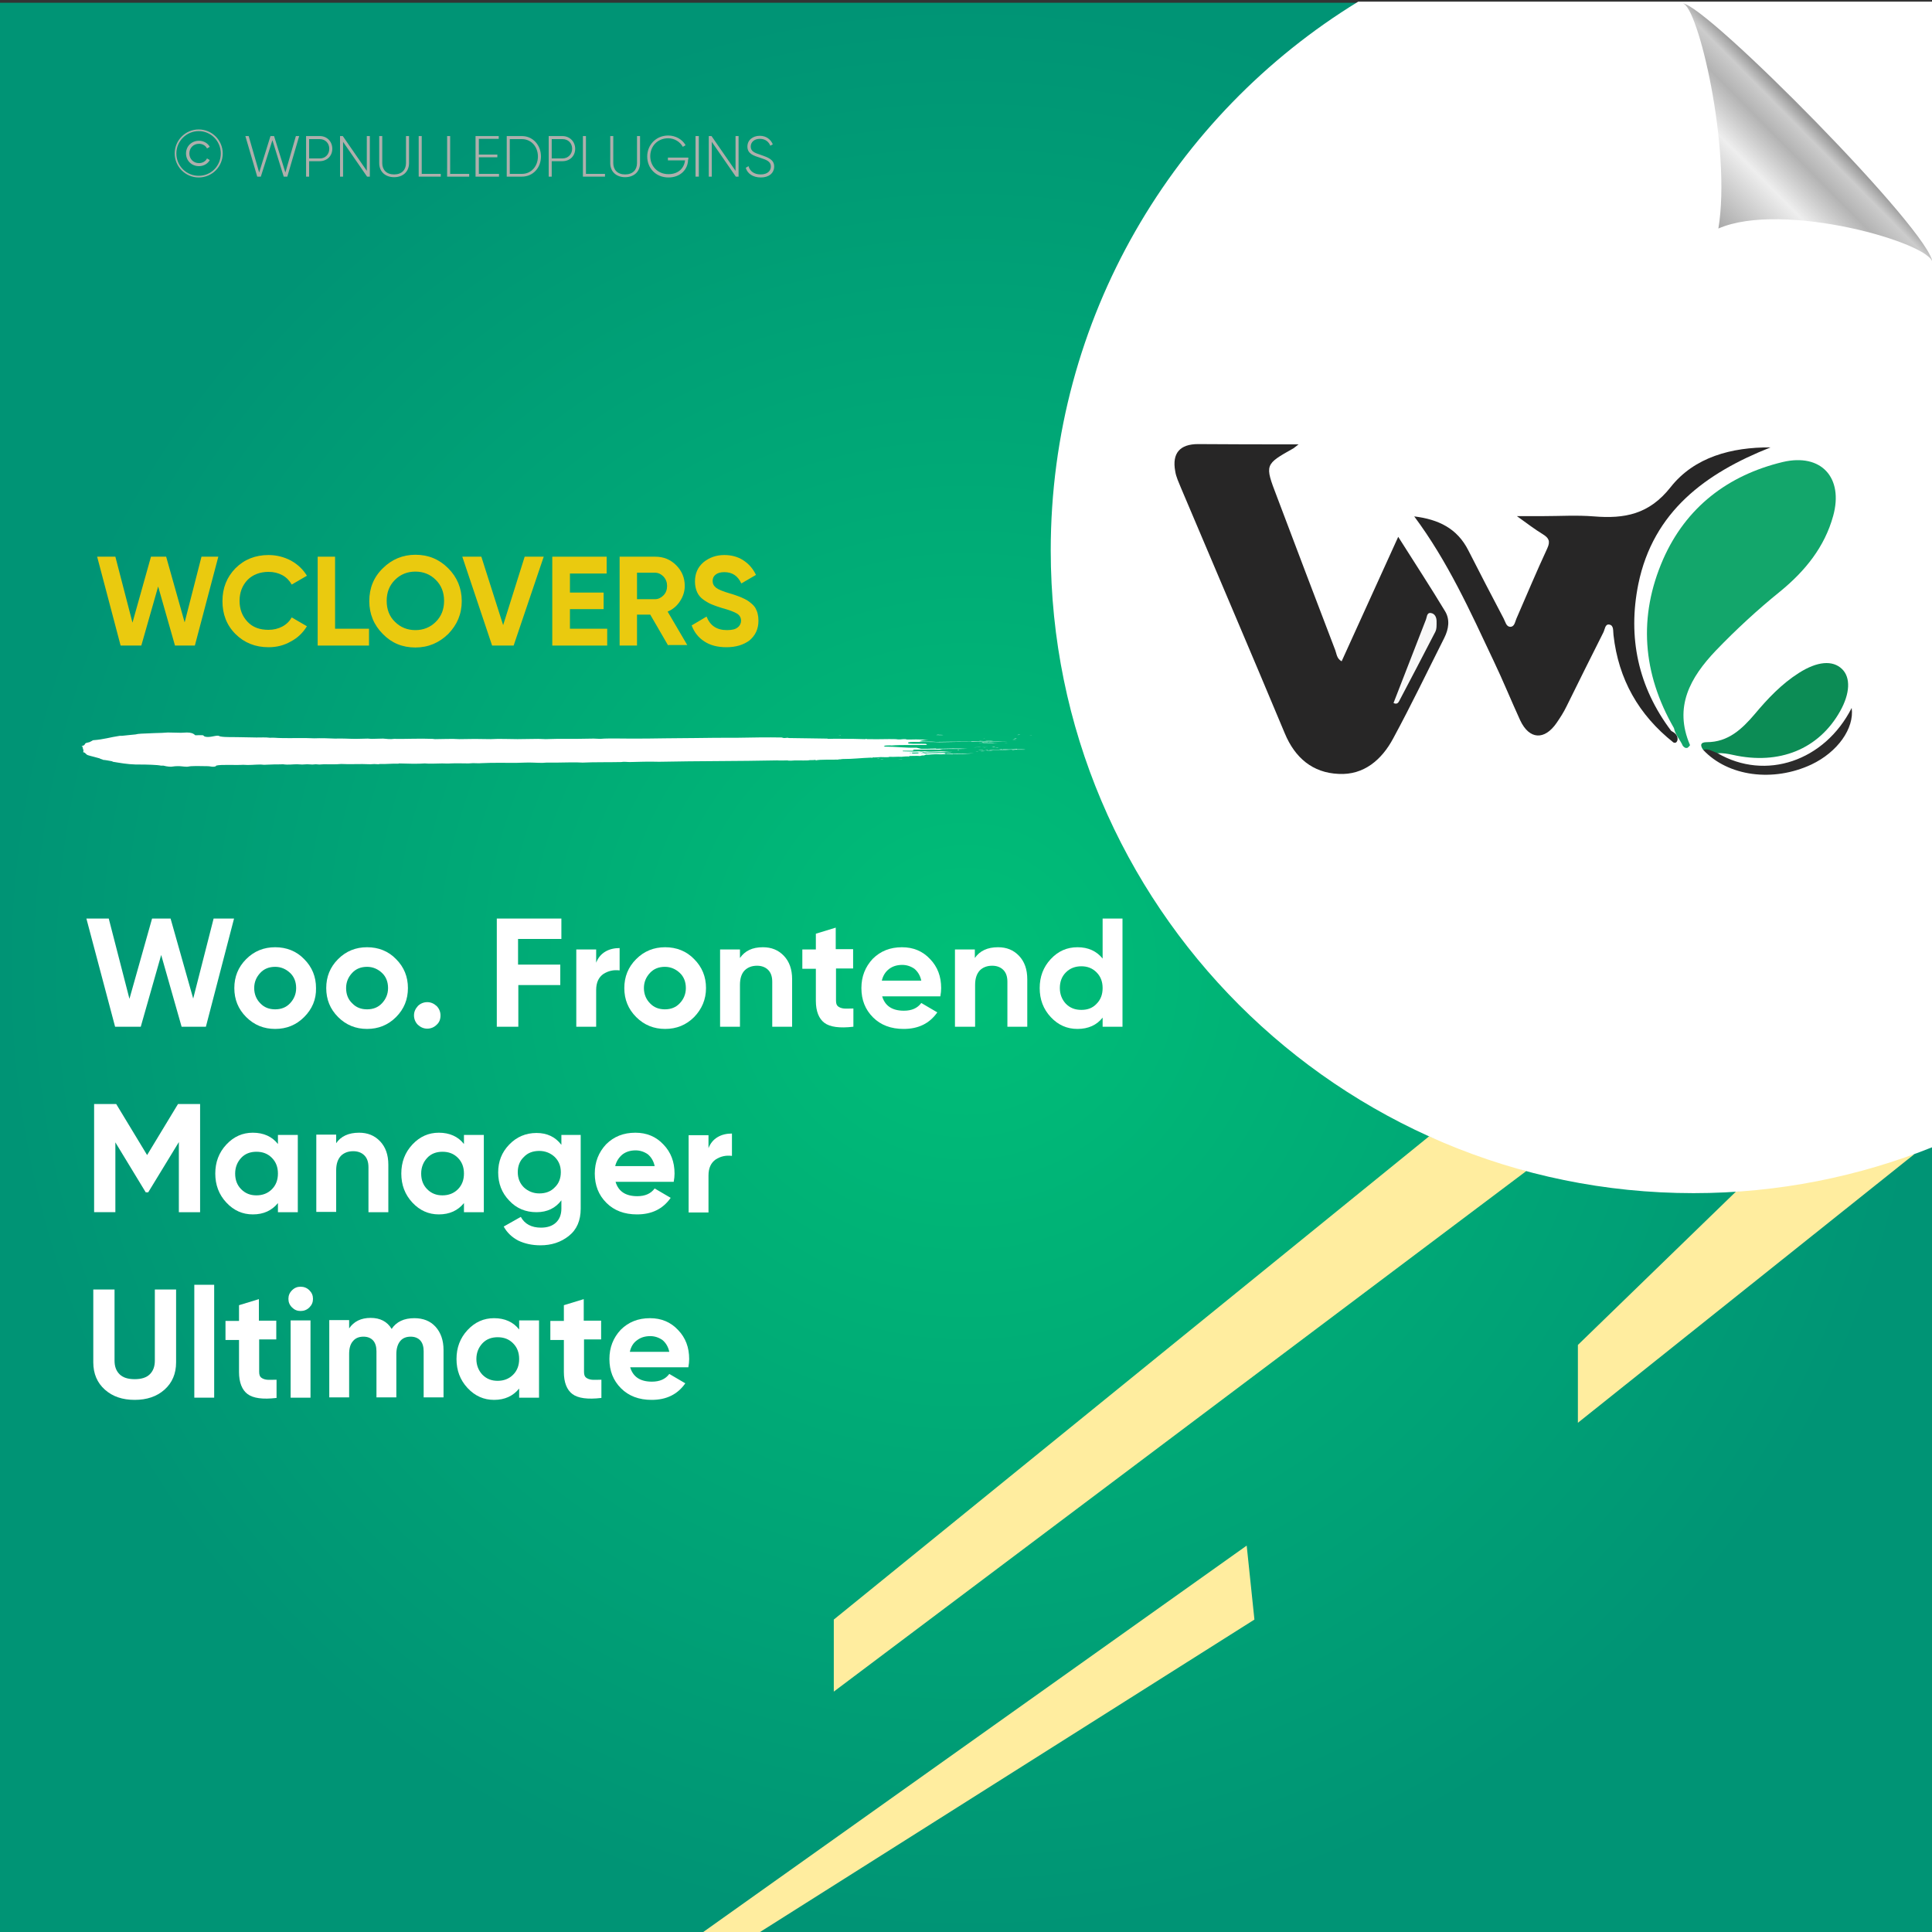 <?xml version="1.0" encoding="UTF-8"?>
<!-- Generator: Adobe Illustrator 26.0.1, SVG Export Plug-In . SVG Version: 6.00 Build 0)  -->
<svg xmlns="http://www.w3.org/2000/svg" xmlns:xlink="http://www.w3.org/1999/xlink" version="1.1" id="Layer_1" x="0px" y="0px" viewBox="0 0 700 700" style="enable-background:new 0 0 700 700;" xml:space="preserve">
<rect x="0" y="0" width="700" height="700" fill="#333333" stroke="none"/>
<style type="text/css">
	.st0{fill:url(#SVGID_1_);}
	.st1{fill:#FFED9F;}
	.st2{fill:#FFFFFF;}
	.st3{fill:none;}
	.st4{fill:#EACA0F;}
	.st5{fill:#AEAFAC;}
	.st6{fill-rule:evenodd;clip-rule:evenodd;fill:#FFFFFF;}
	.st7{fill:url(#path4572_00000076566263095049698410000005642881061700171960_);}
	.st8{fill:#272626;}
	.st9{fill:#13A66B;}
	.st10{fill:#0C8C55;}
	.st11{fill:#2C2B2B;}
	.st12{fill:#F8F8F8;}
</style>
<radialGradient id="SVGID_1_" cx="350" cy="349" r="350" gradientTransform="matrix(1 0 0 -1 0 700)" gradientUnits="userSpaceOnUse">
	<stop offset="0" style="stop-color:#00BF77"></stop>
	<stop offset="1" style="stop-color:#009475"></stop>
</radialGradient>
<rect y="1" class="st0" width="700" height="700"></rect>
<g>
	<polygon class="st1" points="628.9,431.8 571.7,487.3 571.7,515.5 693.7,418.1  "></polygon>
	<polygon class="st1" points="517.8,411.7 302.1,586.8 302.1,612.9 553,424.3  "></polygon>
	<polygon class="st1" points="451.7,560 253.4,701 273.8,701 454.5,586.8  "></polygon>
</g>
<path class="st2" d="M700.5,0.6H492.1c-66.8,40.9-111.4,114.6-111.4,198.8c0,128.6,104.3,232.9,232.9,232.9c30.7,0,60-6,86.9-16.8  V0.6z"></path>
<g>
	<rect x="34.5" y="201.7" class="st3" width="334.6" height="69.9"></rect>
	<path class="st4" d="M43.7,233.9l-8.5-32.2h6.6l6.2,23.9l6.7-23.9h5.5l6.7,23.8l6.1-23.8h6.1l-8.5,32.2h-7.2l-6.1-21.4l-6.1,21.4   H43.7z"></path>
	<path class="st4" d="M97.3,234.5c-4.8,0-8.8-1.6-12-4.8c-3.2-3.2-4.7-7.2-4.7-11.9c0-4.8,1.6-8.7,4.7-11.9c3.2-3.2,7.2-4.8,12-4.8   c2.9,0,5.6,0.7,8.1,2c2.5,1.4,4.4,3.2,5.8,5.5l-5.5,3.2c-0.8-1.4-1.9-2.6-3.4-3.4c-1.5-0.8-3.1-1.2-5-1.2c-3.1,0-5.7,1-7.6,2.9   c-1.9,2-2.9,4.5-2.9,7.6c0,3.1,1,5.6,2.9,7.6c1.9,2,4.4,2.9,7.6,2.9c1.8,0,3.5-0.4,5-1.2c1.5-0.8,2.6-1.9,3.4-3.3l5.5,3.2   c-1.4,2.3-3.3,4.2-5.8,5.5C103,233.8,100.3,234.5,97.3,234.5z"></path>
	<path class="st4" d="M121.4,227.8h12.3v6.1h-18.6v-32.2h6.3V227.8z"></path>
	<path class="st4" d="M162.4,229.7c-3.3,3.2-7.2,4.9-11.9,4.9c-4.7,0-8.6-1.6-11.8-4.9c-3.2-3.2-4.9-7.2-4.9-11.9s1.6-8.7,4.9-11.9   c3.2-3.2,7.2-4.9,11.8-4.9c4.7,0,8.6,1.6,11.9,4.9c3.2,3.2,4.9,7.2,4.9,11.9S165.6,226.4,162.4,229.7z M143.1,225.3   c2,2,4.5,3,7.4,3c2.9,0,5.4-1,7.4-3c2-2,3-4.5,3-7.6c0-3.1-1-5.6-3-7.6c-2-2-4.5-3-7.4-3c-2.9,0-5.4,1-7.4,3c-2,2-3,4.5-3,7.6   C140.1,220.8,141.1,223.4,143.1,225.3z"></path>
	<path class="st4" d="M178.3,233.9l-10.8-32.2h6.9l7.9,24.8l7.8-24.8h6.9l-10.9,32.2H178.3z"></path>
	<path class="st4" d="M206.4,227.8H220v6.1h-19.9v-32.2h19.7v6.1h-13.3v6.9h12.2v6h-12.2V227.8z"></path>
	<path class="st4" d="M242.1,233.9l-6.5-11.2h-4.8v11.2h-6.3v-32.2h12.9c3,0,5.5,1,7.6,3.1c2.1,2.1,3.1,4.6,3.1,7.5   c0,2-0.6,3.8-1.7,5.5c-1.1,1.7-2.6,3-4.5,3.8l7.1,12.1H242.1z M230.8,207.6v9.5h6.5c1.2,0,2.2-0.5,3.1-1.4c0.9-0.9,1.3-2.1,1.3-3.4   c0-1.3-0.4-2.4-1.3-3.4c-0.9-0.9-1.9-1.4-3.1-1.4H230.8z"></path>
	<path class="st4" d="M263.2,234.5c-3.2,0-5.9-0.7-8-2.1c-2.2-1.4-3.7-3.4-4.6-5.8l5.4-3.2c1.3,3.3,3.7,4.9,7.4,4.9   c1.8,0,3.1-0.3,3.9-1c0.8-0.6,1.2-1.5,1.2-2.4c0-1.1-0.5-2-1.5-2.6c-1-0.6-2.8-1.3-5.4-2c-1.4-0.4-2.7-0.9-3.7-1.3   c-1-0.4-2-1-3-1.7c-1-0.7-1.8-1.6-2.3-2.7c-0.5-1.1-0.8-2.4-0.8-3.9c0-2.9,1-5.2,3.1-7c2.1-1.7,4.6-2.6,7.5-2.6   c2.6,0,4.9,0.6,6.9,1.9c2,1.3,3.5,3,4.6,5.3l-5.3,3.1c-1.3-2.8-3.3-4.1-6.2-4.1c-1.3,0-2.4,0.3-3.1,0.9c-0.8,0.6-1.1,1.4-1.1,2.3   c0,1,0.4,1.8,1.3,2.5c0.8,0.6,2.5,1.3,4.9,2c1,0.3,1.7,0.5,2.2,0.7c0.5,0.2,1.2,0.4,2.1,0.8c0.9,0.4,1.5,0.7,2,1   c0.5,0.3,1,0.7,1.6,1.2c0.6,0.5,1.1,1.1,1.4,1.6c0.3,0.6,0.6,1.2,0.8,2c0.2,0.8,0.3,1.6,0.3,2.6c0,3-1.1,5.3-3.2,7.1   C269.5,233.6,266.7,234.5,263.2,234.5z"></path>
</g>
<g>
	<rect x="30.5" y="332.8" class="st3" width="409.8" height="273.7"></rect>
	<path class="st2" d="M41.7,372l-10.4-39.2h8.1l7.5,29.1l8.2-29.1h6.7l8.2,29l7.4-29h7.4L74.6,372h-8.8l-7.4-26L51,372H41.7z"></path>
	<path class="st2" d="M110.2,368.5c-2.9,2.9-6.4,4.3-10.5,4.3s-7.6-1.4-10.5-4.3c-2.9-2.9-4.3-6.4-4.3-10.5c0-4.1,1.4-7.6,4.3-10.5   s6.4-4.3,10.5-4.3s7.7,1.4,10.5,4.3c2.9,2.9,4.3,6.4,4.3,10.5C114.6,362.1,113.1,365.6,110.2,368.5z M94.3,363.5   c1.4,1.5,3.2,2.2,5.4,2.2c2.2,0,4-0.7,5.4-2.2s2.2-3.3,2.2-5.5s-0.7-4.1-2.2-5.5s-3.3-2.2-5.4-2.2c-2.2,0-4,0.7-5.4,2.2   c-1.4,1.5-2.2,3.3-2.2,5.5S92.9,362.1,94.3,363.5z"></path>
	<path class="st2" d="M143.5,368.5c-2.9,2.9-6.4,4.3-10.5,4.3s-7.6-1.4-10.5-4.3c-2.9-2.9-4.3-6.4-4.3-10.5c0-4.1,1.4-7.6,4.3-10.5   s6.4-4.3,10.5-4.3s7.7,1.4,10.5,4.3c2.9,2.9,4.3,6.4,4.3,10.5C147.8,362.1,146.4,365.6,143.5,368.5z M127.6,363.5   c1.4,1.5,3.2,2.2,5.4,2.2c2.2,0,4-0.7,5.4-2.2s2.2-3.3,2.2-5.5s-0.7-4.1-2.2-5.5s-3.3-2.2-5.4-2.2c-2.2,0-4,0.7-5.4,2.2   c-1.4,1.5-2.2,3.3-2.2,5.5S126.1,362.1,127.6,363.5z"></path>
	<path class="st2" d="M158.2,371.3c-0.9,0.9-2.1,1.4-3.4,1.4c-1.3,0-2.4-0.5-3.4-1.4c-0.9-0.9-1.4-2.1-1.4-3.4   c0-1.3,0.5-2.4,1.4-3.4c0.9-0.9,2.1-1.4,3.4-1.4c1.3,0,2.4,0.5,3.4,1.4c0.9,0.9,1.4,2.1,1.4,3.4   C159.6,369.3,159.2,370.4,158.2,371.3z"></path>
	<path class="st2" d="M203.4,340.2h-15.7v9.3H203v7.4h-15.2V372H180v-39.2h23.4V340.2z"></path>
	<path class="st2" d="M216,348.8c0.7-1.8,1.8-3.1,3.3-4c1.5-0.9,3.3-1.3,5.2-1.3v8.1c-2.2-0.3-4.2,0.2-5.9,1.3   c-1.7,1.2-2.6,3.1-2.6,5.8V372h-7.2v-28h7.2V348.8z"></path>
	<path class="st2" d="M251.5,368.5c-2.9,2.9-6.4,4.3-10.5,4.3s-7.6-1.4-10.5-4.3c-2.9-2.9-4.3-6.4-4.3-10.5c0-4.1,1.4-7.6,4.3-10.5   s6.4-4.3,10.5-4.3s7.7,1.4,10.5,4.3c2.9,2.9,4.3,6.4,4.3,10.5C255.8,362.1,254.3,365.6,251.5,368.5z M235.5,363.5   c1.4,1.5,3.2,2.2,5.4,2.2c2.2,0,4-0.7,5.4-2.2s2.2-3.3,2.2-5.5s-0.7-4.1-2.2-5.5s-3.3-2.2-5.4-2.2c-2.2,0-4,0.7-5.4,2.2   c-1.4,1.5-2.2,3.3-2.2,5.5S234.1,362.1,235.5,363.5z"></path>
	<path class="st2" d="M276.4,343.2c3.1,0,5.6,1,7.6,3.1c2,2.1,3,4.9,3,8.5V372h-7.2v-16.3c0-1.9-0.5-3.3-1.5-4.3c-1-1-2.4-1.5-4-1.5   c-1.9,0-3.4,0.6-4.5,1.7s-1.7,2.9-1.7,5.2V372h-7.2v-28h7.2v3.1C269.9,344.5,272.6,343.2,276.4,343.2z"></path>
	<path class="st2" d="M309.2,350.9h-6.3v11.6c0,1,0.2,1.7,0.7,2.1c0.5,0.4,1.2,0.7,2.1,0.8c0.9,0.1,2.1,0,3.5,0v6.6   c-5,0.6-8.5,0.1-10.5-1.4c-2-1.5-3.1-4.2-3.1-8v-11.6h-4.9V344h4.9v-5.7l7.2-2.2v7.8h6.3V350.9z"></path>
	<path class="st2" d="M319.6,360.9c1,3.5,3.6,5.3,7.9,5.3c2.8,0,4.9-0.9,6.3-2.8l5.8,3.4c-2.8,4-6.8,6-12.2,6   c-4.6,0-8.3-1.4-11.1-4.2c-2.8-2.8-4.2-6.3-4.2-10.6c0-4.2,1.4-7.7,4.1-10.6c2.8-2.8,6.3-4.2,10.6-4.2c4.1,0,7.5,1.4,10.2,4.3   c2.7,2.8,4,6.3,4,10.5c0,0.9-0.1,1.9-0.3,3H319.6z M319.5,355.3h14.3c-0.4-1.9-1.3-3.3-2.5-4.3c-1.3-0.9-2.8-1.4-4.4-1.4   c-1.9,0-3.5,0.5-4.8,1.5C320.7,352.2,319.9,353.6,319.5,355.3z"></path>
	<path class="st2" d="M361.6,343.2c3.1,0,5.6,1,7.6,3.1c2,2.1,3,4.9,3,8.5V372h-7.2v-16.3c0-1.9-0.5-3.3-1.5-4.3s-2.4-1.5-4-1.5   c-1.9,0-3.4,0.6-4.5,1.7c-1.1,1.2-1.7,2.9-1.7,5.2V372H346v-28h7.2v3.1C355,344.5,357.8,343.2,361.6,343.2z"></path>
	<path class="st2" d="M399.5,332.8h7.2V372h-7.2v-3.3c-2.1,2.7-5.2,4.1-9.1,4.1c-3.8,0-7-1.4-9.7-4.3c-2.7-2.9-4-6.4-4-10.5   c0-4.1,1.3-7.6,4-10.5c2.7-2.9,5.9-4.3,9.7-4.3c3.9,0,6.9,1.4,9.1,4.1V332.8z M386.2,363.7c1.5,1.5,3.3,2.2,5.6,2.2   s4.1-0.7,5.5-2.2c1.5-1.5,2.2-3.4,2.2-5.7c0-2.3-0.7-4.2-2.2-5.7c-1.5-1.5-3.3-2.2-5.5-2.2s-4.1,0.7-5.6,2.2   c-1.5,1.5-2.2,3.4-2.2,5.7C384,360.3,384.8,362.2,386.2,363.7z"></path>
	<path class="st2" d="M72.5,400v39.2h-7.7v-25.4l-11.1,18.2l-0.9,0l-11-18.1v25.3h-7.7V400h8l11.2,18.5L64.5,400H72.5z"></path>
	<path class="st2" d="M100.7,411.2h7.2v28h-7.2v-3.3c-2.2,2.7-5.2,4.1-9.1,4.1c-3.7,0-6.9-1.4-9.6-4.3c-2.7-2.9-4-6.4-4-10.5   s1.3-7.6,4-10.5c2.7-2.9,5.9-4.3,9.6-4.3c3.9,0,7,1.4,9.1,4.1V411.2z M87.4,430.9c1.5,1.5,3.3,2.2,5.5,2.2c2.2,0,4.1-0.7,5.6-2.2   c1.5-1.5,2.2-3.4,2.2-5.7c0-2.3-0.7-4.2-2.2-5.7c-1.5-1.5-3.3-2.2-5.6-2.2c-2.2,0-4.1,0.7-5.5,2.2s-2.2,3.4-2.2,5.7   C85.2,427.5,85.9,429.4,87.4,430.9z"></path>
	<path class="st2" d="M130.1,410.4c3.1,0,5.6,1,7.6,3.1c2,2.1,3,4.9,3,8.5v17.2h-7.2v-16.3c0-1.9-0.5-3.3-1.5-4.3   c-1-1-2.4-1.5-4-1.5c-1.9,0-3.4,0.6-4.5,1.7c-1.1,1.2-1.7,2.9-1.7,5.2v15.1h-7.2v-28h7.2v3.1C123.5,411.7,126.3,410.4,130.1,410.4z   "></path>
	<path class="st2" d="M168.1,411.2h7.2v28h-7.2v-3.3c-2.2,2.7-5.2,4.1-9.1,4.1c-3.7,0-6.9-1.4-9.6-4.3c-2.7-2.9-4-6.4-4-10.5   s1.3-7.6,4-10.5c2.7-2.9,5.9-4.3,9.6-4.3c3.9,0,7,1.4,9.1,4.1V411.2z M154.8,430.9c1.5,1.5,3.3,2.2,5.5,2.2c2.2,0,4.1-0.7,5.6-2.2   c1.5-1.5,2.2-3.4,2.2-5.7c0-2.3-0.7-4.2-2.2-5.7c-1.5-1.5-3.3-2.2-5.6-2.2c-2.2,0-4.1,0.7-5.5,2.2s-2.2,3.4-2.2,5.7   C152.6,427.5,153.3,429.4,154.8,430.9z"></path>
	<path class="st2" d="M203.3,411.2h7.1v26.7c0,4.3-1.4,7.6-4.3,9.9c-2.9,2.3-6.3,3.4-10.3,3.4c-3,0-5.7-0.6-8-1.7   c-2.3-1.2-4.1-2.9-5.3-5.1l6.2-3.5c1.4,2.6,3.9,3.9,7.3,3.9c2.3,0,4.1-0.6,5.4-1.8c1.3-1.2,2-2.9,2-5.1v-3c-2.1,2.8-5.1,4.3-9,4.3   c-4,0-7.3-1.4-9.9-4.2c-2.7-2.8-4-6.2-4-10.2c0-4,1.3-7.3,4-10.1s6-4.2,9.9-4.2c3.8,0,6.8,1.4,9,4.3V411.2z M189.8,430.2   c1.5,1.4,3.4,2.2,5.6,2.2c2.3,0,4.2-0.7,5.6-2.2c1.5-1.4,2.2-3.3,2.2-5.5c0-2.2-0.7-4-2.2-5.5c-1.5-1.4-3.4-2.2-5.6-2.2   c-2.3,0-4.2,0.7-5.6,2.2c-1.5,1.4-2.2,3.3-2.2,5.5C187.6,427,188.4,428.8,189.8,430.2z"></path>
	<path class="st2" d="M223,428.1c1,3.5,3.6,5.3,7.9,5.3c2.8,0,4.9-0.9,6.3-2.8l5.8,3.4c-2.8,4-6.8,6-12.2,6c-4.6,0-8.3-1.4-11.1-4.2   c-2.8-2.8-4.2-6.3-4.2-10.6c0-4.2,1.4-7.7,4.1-10.6c2.8-2.8,6.3-4.2,10.6-4.2c4.1,0,7.5,1.4,10.2,4.3c2.7,2.8,4,6.3,4,10.5   c0,0.9-0.1,1.9-0.3,3H223z M222.9,422.5h14.3c-0.4-1.9-1.3-3.3-2.5-4.3c-1.3-0.9-2.8-1.4-4.4-1.4c-1.9,0-3.5,0.5-4.8,1.5   C224.2,419.4,223.3,420.8,222.9,422.5z"></path>
	<path class="st2" d="M256.7,416c0.7-1.8,1.8-3.1,3.3-4c1.5-0.9,3.3-1.3,5.2-1.3v8.1c-2.2-0.3-4.2,0.2-5.9,1.3   c-1.7,1.2-2.6,3.1-2.6,5.8v13.4h-7.2v-28h7.2V416z"></path>
	<path class="st2" d="M48.8,507.2c-4.4,0-8-1.2-10.8-3.7c-2.8-2.5-4.2-5.8-4.2-9.9v-26.4h7.7v25.8c0,2.1,0.6,3.7,1.8,4.9   c1.2,1.2,3,1.8,5.5,1.8c2.5,0,4.3-0.6,5.5-1.8c1.2-1.2,1.8-2.8,1.8-4.9v-25.8h7.7v26.4c0,4.1-1.4,7.4-4.2,9.9   S53.2,507.2,48.8,507.2z"></path>
	<path class="st2" d="M70.4,506.4v-40.9h7.2v40.9H70.4z"></path>
	<path class="st2" d="M100.2,485.3h-6.3V497c0,1,0.2,1.7,0.7,2.1c0.5,0.4,1.2,0.7,2.1,0.8c0.9,0.1,2.1,0,3.5,0v6.6   c-5,0.6-8.5,0.1-10.5-1.4c-2-1.5-3.1-4.2-3.1-8v-11.6h-4.9v-6.9h4.9v-5.7l7.2-2.2v7.8h6.3V485.3z"></path>
	<path class="st2" d="M108.9,475c-1.2,0-2.2-0.4-3.1-1.3c-0.9-0.9-1.3-1.9-1.3-3.1c0-1.2,0.4-2.2,1.3-3.1c0.9-0.9,1.9-1.3,3.1-1.3   c1.2,0,2.3,0.4,3.2,1.3c0.9,0.9,1.3,1.9,1.3,3.1c0,1.2-0.4,2.2-1.3,3.1C111.2,474.6,110.1,475,108.9,475z M105.3,506.4v-28h7.2v28   H105.3z"></path>
	<path class="st2" d="M150.1,477.6c3.2,0,5.8,1,7.7,3.1c1.9,2.1,2.9,4.9,2.9,8.4v17.2h-7.2v-16.7c0-1.7-0.4-3-1.2-3.9   c-0.8-0.9-2-1.4-3.5-1.4c-1.6,0-2.9,0.5-3.8,1.6c-0.9,1.1-1.4,2.7-1.4,4.7v15.7h-7.2v-16.7c0-1.7-0.4-3-1.2-3.9   c-0.8-0.9-2-1.4-3.5-1.4c-1.6,0-2.9,0.5-3.8,1.6c-1,1.1-1.4,2.7-1.4,4.7v15.7h-7.2v-28h7.2v3c1.7-2.5,4.3-3.8,7.8-3.8   c3.4,0,6,1.3,7.6,4C143.6,478.9,146.4,477.6,150.1,477.6z"></path>
	<path class="st2" d="M188.1,478.4h7.2v28h-7.2v-3.3c-2.2,2.7-5.2,4.1-9.1,4.1c-3.7,0-6.9-1.4-9.6-4.3c-2.7-2.9-4-6.4-4-10.5   s1.3-7.6,4-10.5c2.7-2.9,5.9-4.3,9.6-4.3c3.9,0,7,1.4,9.1,4.1V478.4z M174.8,498.1c1.5,1.5,3.3,2.2,5.5,2.2c2.2,0,4.1-0.7,5.6-2.2   c1.5-1.5,2.2-3.4,2.2-5.7c0-2.3-0.7-4.2-2.2-5.7c-1.5-1.5-3.3-2.2-5.6-2.2c-2.2,0-4.1,0.7-5.5,2.2s-2.2,3.4-2.2,5.7   C172.6,494.7,173.4,496.6,174.8,498.1z"></path>
	<path class="st2" d="M217.9,485.3h-6.3V497c0,1,0.2,1.7,0.7,2.1c0.5,0.4,1.2,0.7,2.1,0.8c0.9,0.1,2.1,0,3.5,0v6.6   c-5,0.6-8.5,0.1-10.5-1.4c-2-1.5-3.1-4.2-3.1-8v-11.6h-4.9v-6.9h4.9v-5.7l7.2-2.2v7.8h6.3V485.3z"></path>
	<path class="st2" d="M228.3,495.3c1,3.5,3.6,5.3,7.9,5.3c2.8,0,4.9-0.9,6.3-2.8l5.8,3.4c-2.8,4-6.8,6-12.2,6   c-4.6,0-8.3-1.4-11.1-4.2c-2.8-2.8-4.2-6.3-4.2-10.6c0-4.2,1.4-7.7,4.1-10.6c2.8-2.8,6.3-4.2,10.6-4.2c4.1,0,7.5,1.4,10.2,4.3   c2.7,2.8,4,6.3,4,10.5c0,0.9-0.1,1.9-0.3,3H228.3z M228.2,489.8h14.3c-0.4-1.9-1.3-3.3-2.5-4.3c-1.3-0.9-2.8-1.4-4.4-1.4   c-1.9,0-3.5,0.5-4.8,1.5C229.4,486.6,228.6,488,228.2,489.8z"></path>
</g>
<g>
	<rect x="55.8" y="47.2" class="st3" width="304.9" height="46.6"></rect>
	<path class="st5" d="M63.3,55.6c0-4.8,3.9-8.7,8.7-8.7s8.7,3.9,8.7,8.7c0,4.8-3.9,8.7-8.7,8.7S63.3,60.4,63.3,55.6z M80,55.6   c0-4.5-3.6-8.1-8-8.1s-8.1,3.6-8.1,8.1c0,4.5,3.6,8.1,8.1,8.1S80,60.1,80,55.6z M67.4,55.6c0-2.6,2-4.6,4.7-4.6   c1.7,0,3.2,0.9,3.9,2.2l-1,0.6c-0.5-1.1-1.7-1.7-2.9-1.7c-2.1,0-3.5,1.6-3.5,3.5s1.4,3.5,3.5,3.5c1.2,0,2.4-0.6,2.9-1.7l1,0.6   c-0.7,1.3-2.2,2.2-3.9,2.2C69.4,60.2,67.4,58.2,67.4,55.6z"></path>
	<path class="st5" d="M88.9,49.3h1.2l3.8,13.2L98,49.3h1.3l4.1,13.2l3.8-13.2h1.2L104.1,64h-1.3l-4.1-13.2L94.5,64h-1.3L88.9,49.3z"></path>
	<path class="st5" d="M120.4,53.9c0,2.6-1.9,4.5-4.6,4.5H112V64h-1.1V49.3h5C118.5,49.3,120.4,51.3,120.4,53.9z M119.3,53.9   c0-2-1.4-3.5-3.5-3.5H112v7h3.9C117.9,57.4,119.3,55.9,119.3,53.9z"></path>
	<path class="st5" d="M134,49.3V64h-1l-8.7-12.6V64h-1.1V49.3h1l8.7,12.6V49.3H134z"></path>
	<path class="st5" d="M137.4,59.1v-9.8h1.1v9.8c0,2.4,1.5,4.1,4.3,4.1c2.8,0,4.3-1.7,4.3-4.1v-9.8h1.1v9.8c0,3.1-2.2,5.1-5.4,5.1   S137.4,62.2,137.4,59.1z"></path>
	<path class="st5" d="M159.7,63v1h-8V49.3h1.1V63H159.7z"></path>
	<path class="st5" d="M170,63v1h-8V49.3h1.1V63H170z"></path>
	<path class="st5" d="M180.8,63v1h-8.5V49.3h8.4v1h-7.2v5.7h6.7v1h-6.7V63H180.8z"></path>
	<path class="st5" d="M196,56.7c0,4.1-2.9,7.3-6.9,7.3h-5.5V49.3h5.5C193.1,49.3,196,52.6,196,56.7z M194.9,56.7   c0-3.5-2.4-6.3-5.8-6.3h-4.4V63h4.4C192.5,63,194.9,60.2,194.9,56.7z"></path>
	<path class="st5" d="M208.4,53.9c0,2.6-1.9,4.5-4.6,4.5h-3.9V64h-1.1V49.3h5C206.4,49.3,208.4,51.3,208.4,53.9z M207.3,53.9   c0-2-1.4-3.5-3.5-3.5h-3.9v7h3.9C205.8,57.4,207.3,55.9,207.3,53.9z"></path>
	<path class="st5" d="M219.2,63v1h-8V49.3h1.1V63H219.2z"></path>
	<path class="st5" d="M221.1,59.1v-9.8h1.1v9.8c0,2.4,1.5,4.1,4.3,4.1c2.8,0,4.3-1.7,4.3-4.1v-9.8h1.1v9.8c0,3.1-2.2,5.1-5.4,5.1   S221.1,62.2,221.1,59.1z"></path>
	<path class="st5" d="M249.3,57.8c0,3.5-2.7,6.5-7.1,6.5c-4.6,0-7.7-3.4-7.7-7.6s3.2-7.6,7.6-7.6c2.7,0,5.1,1.4,6.3,3.5l-1,0.6   c-1-1.8-3-3.1-5.3-3.1c-3.9,0-6.5,2.9-6.5,6.5s2.7,6.5,6.6,6.5c3.6,0,5.7-2.2,6-5h-6.2v-1h7.4V57.8z"></path>
	<path class="st5" d="M253.2,49.3V64H252V49.3H253.2z"></path>
	<path class="st5" d="M267.6,49.3V64h-1l-8.7-12.6V64h-1.1V49.3h1l8.7,12.6V49.3H267.6z"></path>
	<path class="st5" d="M270.2,60.8l1-0.6c0.5,1.8,2,3,4.4,3c2.5,0,3.7-1.3,3.7-2.9c0-1.8-1.6-2.4-3.8-3.1c-2.5-0.8-4.7-1.5-4.7-4.1   c0-2.4,2-3.9,4.5-3.9c2.4,0,4,1.4,4.7,3.1l-0.9,0.5c-0.5-1.3-1.7-2.5-3.8-2.5c-2,0-3.3,1.2-3.3,2.8c0,1.8,1.5,2.3,3.6,3   c2.6,0.9,4.9,1.7,4.9,4.2c0,2.4-1.9,4-4.8,4C272.8,64.3,270.8,62.9,270.2,60.8z"></path>
</g>
<g>
	<g>
		<g>
			<rect x="29.8" y="265.4" class="st3" width="344.1" height="12.3"></rect>
			<path class="st6" d="M303.8,266.5c0.2,0,0.5-0.1,0.9-0.1C304.7,266.5,304.2,266.5,303.8,266.5z"></path>
			<path class="st6" d="M317.6,274.8c0.3,0,1.1-0.1,1,0C318.1,274.9,317.9,274.8,317.6,274.8z"></path>
			<path class="st6" d="M319,275c0.1-0.1,0.7,0,1.1,0C320.1,275.1,319.2,275,319,275z"></path>
			<path class="st6" d="M323.2,273.7c0.2,0,0.8-0.1,1.1,0C324.2,273.8,323.6,273.7,323.2,273.7z"></path>
			<path class="st6" d="M325.2,275.1c0.4-0.1,1-0.1,1.8-0.1C326.7,275.1,325.8,275,325.2,275.1z"></path>
			<path class="st6" d="M330.4,268.5c0.9,0,2.8-0.1,3.4,0C332.7,268.4,331.4,268.6,330.4,268.5z"></path>
			<path class="st6" d="M332.8,271.4c1.1-0.2,3.2,0,4.7-0.1c0.2,0.1-2.1,0-2.6,0.1c-0.3,0-0.6,0-0.9-0.1     C333.6,271.4,333.3,271.5,332.8,271.4z"></path>
			<path class="st6" d="M346.9,271.8c0-0.1,0.1-0.1,0.5-0.1c0.1,0,0.2,0.1,0.1,0.1C347.3,271.8,347.1,271.8,346.9,271.8z"></path>
			<path class="st6" d="M352.7,270.8c0.9-0.1,3-0.1,4.2,0c0.2,0,0.2-0.1,0.5-0.1c0.7,0,2.3,0,0.7,0     C356.2,270.8,354.8,270.7,352.7,270.8z"></path>
			<path class="st6" d="M353.4,272.3c0.2,0,0.6-0.1,1.1-0.1C354.3,272.3,353.6,272.3,353.4,272.3z"></path>
			<path class="st6" d="M354.8,268.4c0.2-0.1,0.9,0,1.4,0C355.9,268.4,355.2,268.4,354.8,268.4z"></path>
			<path class="st6" d="M354.5,271.8c0.4-0.1,1.2-0.1,1.7-0.1C356.6,271.8,355.1,271.8,354.5,271.8z"></path>
			<path class="st6" d="M355.2,272.2c0.3-0.1,1.2-0.1,1.8-0.1C356.6,272.2,355.8,272.2,355.2,272.2z"></path>
			<path class="st6" d="M356.3,267.7c0.1-0.1,0.6-0.1,1.1-0.1C357.2,267.6,356.6,267.6,356.3,267.7z"></path>
			<path class="st6" d="M356.9,268.4c0.5-0.1,2.2-0.1,3,0C358.9,268.4,358.1,268.4,356.9,268.4z"></path>
			<path class="st6" d="M357.3,272.1c0.8-0.1,1.9,0,2.5,0C359.2,272.2,358.1,272.1,357.3,272.1z"></path>
			<path class="st6" d="M359.3,270.7c0.3-0.1,0.8-0.1,1.2-0.1C360.6,270.8,359.8,270.7,359.3,270.7z"></path>
			<path class="st6" d="M360.6,271c0.4-0.1,0.7,0,1.2,0C361.7,271.1,361,271,360.6,271z"></path>
			<path class="st6" d="M361.9,271.4c0.2-0.1,1.3-0.1,1,0.1c-0.3,0-0.3,0-0.3-0.1C362.3,271.4,362.3,271.4,361.9,271.4z"></path>
			<path class="st6" d="M365.1,269.1C364.3,269.2,363.1,269.1,365.1,269.1L365.1,269.1z"></path>
			<path class="st6" d="M366.7,268c0.6-0.1,1.2,0,1.9,0C368.2,268,367,268,366.7,268z"></path>
			<path class="st6" d="M367.2,267.8c-0.2-0.1,1-0.1,0.7,0C367.7,267.8,367.4,267.8,367.2,267.8z"></path>
			<path class="st6" d="M368.6,266.3c0.2-0.1,0.7-0.1,1.1-0.1C369.5,266.3,368.8,266.3,368.6,266.3z"></path>
			<path class="st6" d="M372.8,266.4C374,266.3,374.5,266.4,372.8,266.4L372.8,266.4z"></path>
			<path class="st6" d="M339.1,266.3c0.2,0,0.6-0.1,0.8-0.1c0.5,0.1,1.3,0,1.9,0.1C341,266.4,340.2,266.3,339.1,266.3z"></path>
			<path class="st6" d="M355.8,268.9c0.4,0,0.3,0.1,0.7,0c0,0-0.1,0.1-0.2,0.1c0.7,0,1.2,0,1.8,0c-0.1,0-0.2,0-0.2,0.1     c0.8-0.2,1.8,0.1,3.6,0c-1.7,0.2-5.4,0-6.9,0.1c0.2-0.1,1.5,0,1.7-0.1C356.4,269,355.5,269.1,355.8,268.9z"></path>
			<path class="st6" d="M357.4,271.7C357.5,271.7,357.5,271.7,357.4,271.7c0.1-0.1,0.7,0,0.8,0C357.9,271.8,356,271.8,357.4,271.7z"></path>
			<path class="st6" d="M368.5,271.4c0,0,0,0.1,0,0.1c1,0,2.5,0,3.1,0.1c-1.1,0.1-3.5-0.1-4.4,0.1c-0.2,0-0.5,0-0.7-0.1     c-2.6,0.2-5.5,0-8.3,0.1c1.2-0.3,4,0.1,5.4-0.2c0.2,0,0,0-0.2,0C364.8,271.5,366.9,271.6,368.5,271.4z"></path>
			<path class="st6" d="M367.5,267.6c0.2-0.1,0.7-0.1,0.9-0.1C368.6,267.5,367.8,267.7,367.5,267.6z"></path>
			<path class="st6" d="M67.7,265.4c-0.7,0-1.4,0.1-2.1,0.1c-1.6,0-3.1-0.1-4.8-0.1c-1.5,0.1-2.8,0.2-4.4,0.2     c-1.1,0-1.5,0.1-2.3,0.1c-2.2,0.1-4,0.1-5,0.4c-1.6,0.2-3.5,0.3-4.9,0.5c-0.2,0-0.7,0-0.8,0c-3.5,0.5-5.6,1.3-9.7,1.6     c-0.4,0.2-0.6,0.4-1.3,0.7c-0.3,0.1-1,0.2-1.2,0.3c-0.8,0.4-0.1,0.8-1.6,1.1c-0.1,0.1,0.2,0.1,0.3,0.2c0,0.7,0.6,1.4,0.2,2     c1.1,0.3,0.8,0.7,1.7,1.1c0.5,0.2,1.5,0.4,2.2,0.6c0.7,0.2,1.5,0.4,2.2,0.6c0,0.2,1,0.3,1.1,0.5c1.2,0.1,2,0.3,3.2,0.5     c0.1,0.1,0.4,0.1,0.4,0.2c2.5,0.4,5,0.9,8.4,1c0.3,0,1,0,1.3,0c2.5,0,6.4,0.1,7.7,0.4c0.5,0,0.4,0,0.9,0c0.3,0.1,1.6,0.4,2.8,0.4     c0.4,0,1.1-0.2,2-0.2c1.3-0.1,2.5,0.2,3.7,0.2c0.5,0,1.1-0.2,1.7-0.2c1.5-0.1,4.5,0,5.7,0c1,0,1.3,0.2,2.1,0.2     c0.7,0,1.2-0.2,1.1-0.4c1.9-0.5,6.8-0.1,9.8-0.3c2.2,0.2,4.2-0.1,6.3-0.1c0.4,0,0.9,0.1,1.3,0.1c0.7,0,1.7-0.1,2.6-0.1     c1.6-0.1,2.9,0,4.2-0.1c2,0.3,3.4,0,5.1,0c0.6,0,1.2,0.1,1.9,0.1c0.6,0,1.2-0.1,1.8-0.1c0.6,0,1.3,0.1,1.9,0.1     c0.5,0,0.8-0.1,1.2-0.1c0.5,0,0.8,0.1,1.3,0.1c0.6,0,1.1-0.1,1.7-0.1c2,0,4.2,0.1,6.2-0.1c3.5,0.2,6.5-0.1,10.6,0.1     c1-0.1,1.8-0.1,2.9,0c0.2,0,0.2-0.1,0.6-0.1c2.1,0.1,4.4-0.2,6.6-0.1c0.1,0,0.2-0.1,0.3-0.1c3,0.1,6.9,0.2,9.3,0     c1.9,0.2,4,0,6.3,0c1.1,0,2.1,0.1,3.1,0c2-0.1,4.6,0,6.4,0c0.6,0,1.1-0.1,1.7-0.1c1,0,2.1,0.1,3.1,0c4.1-0.2,8.8-0.1,12.4-0.1     c1.1,0,2.1-0.1,3.3-0.1c2.1-0.1,4.2,0.1,6.3,0.1c0.5,0,1-0.1,1.5-0.1c1.2,0,2.4,0,3.7,0c3.2,0,6.4-0.2,9.4,0     c3.9-0.2,9.5-0.1,14-0.2c1-0.2,2,0,3,0c3.2-0.1,7.3-0.2,10.7-0.1c14.1-0.3,28.8-0.2,42.8-0.5c1.1,0.1,2.8,0,3.7,0     c0.2,0.1,0.8,0.1,1.3,0.1c1.7-0.2,3.9,0,6.2-0.1c0.6-0.2,1.9,0,2.7-0.2c0.4,0.1-0.5,0.1,0.1,0.2c1.4-0.4,6.3-0.2,8.4-0.3     c-0.2,0-0.2-0.1,0-0.1c0.5,0.1,0.8-0.1,1.4-0.1c3.9,0,6.7-0.4,10.1-0.5c0.4,0,1.5,0.2,1.9,0.1c-0.6,0-1.4,0-1.3-0.2     c1,0,2.3,0,3-0.1c1.2,0,1.9,0.1,3,0c0.3,0-0.3-0.2,0.3-0.1c1.7,0.1,2.6-0.1,4.2,0c0.5-0.1,2.3-0.2,2.9-0.1     c0.5-0.1-0.6-0.1-0.1-0.2c1.4,0,2.7-0.1,4,0c0.3-0.1,0.5-0.2,1.1-0.2c0.4,0-0.1,0.1,0.4,0.1c0.5-0.1-0.4-0.1-0.3-0.2     c0.7,0,0.6-0.1,0.9-0.2c1,0.1,1.7-0.1,2.6-0.1c0.9-0.1,2,0,2.9,0c0.8,0,1.1-0.1,2-0.1c0.7,0,1.3,0.1,2.1,0.1     c0.4,0-0.3-0.1,0.3-0.1c2.7,0,5.5-0.1,7.5-0.3c-3.1,0.2-5.4,0-8.1,0.2c-0.4-0.1-1.2,0.1-1.6-0.1c-0.2,0.1,0.4,0.1-0.2,0.1     c-0.2,0-0.3,0-0.6,0c0.4-0.2-0.2-0.2-0.4-0.3c-2.3,0-4.1,0.1-6.2,0.1c-0.4,0,0.3,0.1-0.2,0.1c-0.8,0-1.4,0-2.3,0     c-0.3-0.1-0.9-0.2-0.6-0.3c2.7,0,6.4-0.2,9.6-0.2c1,0,2,0.1,2.6-0.1c-1.4,0.1-2.6-0.2-3.9-0.2c-1.6,0-3.4,0.2-5,0.1     c-0.4,0-0.6-0.1-1-0.1c-0.3,0-0.9,0.1-1.2,0.1c-0.4,0-0.4-0.1-0.7-0.1c-0.7,0-1.2,0.1-2,0.1c-1.3,0-2.5-0.1-3.9-0.1     c-0.3-0.1-0.1-0.2,0.2-0.2c1.6,0,1.9,0,3.6,0c-0.2,0-0.3,0-0.3-0.1c0.5,0,0.7,0,1.1,0c-1.2,0-1.1-0.2-0.7-0.3     c3.1,0,6.9-0.1,9.4,0c0.3-0.1,0.5-0.1,0.9-0.2c2.9-0.1,6.1,0,9.1-0.1c-3.5-0.2-7.2-0.1-11.2,0c-0.2,0,0-0.1-0.4-0.1     c-1.7,0.1-3.8,0.1-5.1,0.1c-0.6-0.1-1.2-0.3-1.7-0.4c-4.3,0.1-7.4-0.4-11.5-0.4c0-0.1-0.3-0.1-0.4-0.2c0.3-0.1,0.5-0.2,0.9-0.2     c0.7,0,1.4-0.1,1.9,0c3.4-0.3,8.3-0.1,12.6-0.2c0.5-0.1,0.1-0.3-0.2-0.4c-2.1-0.1-3.9,0.1-6.1-0.1c-0.8-0.4,0-0.6,1.7-0.6     c2.8,0,7.6,0,9.4,0.1c8.2-0.2,16.3-0.1,24.8-0.3c-4.7-0.1-9,0.1-13.2,0c0,0.1-0.1,0.1-0.5,0.1c-4.1,0-8.7,0-12.3,0.1     c-1.5-0.2-4.4,0-6-0.2c0.4-0.3,1.6-0.5,3.2-0.6c-1.6,0-3.1-0.1-4.5-0.1c-1.1,0-3,0.1-3.6,0c-0.1,0,0.1-0.1-0.1-0.1     c0.5,0-0.8,0-0.9,0c-0.6,0-0.5,0.1-1.2,0.1c-0.9,0-0.9,0-1.5-0.1c-3.2-0.1-6.3,0.1-9.4,0c-0.3,0-1,0-1,0c-0.3,0,0-0.1-0.4-0.1     c-0.2,0-0.1,0.1-0.5,0.1c-1.2,0-2.6-0.1-3.9-0.1c-3.1,0-6.8-0.1-9.3,0c-0.6,0,0.2-0.1-0.6-0.1c-4.3-0.1-9-0.1-13.6-0.2     c-0.4,0-0.1-0.1-0.6-0.1c-0.6,0-0.5,0.1-1.1,0.1c-0.4,0-0.7-0.1-0.9-0.2c-5.3-0.1-10.8,0-16.3,0.1c-5.1,0-10.3,0-15.1,0.1     c-3.8,0-7.5,0.1-10.9,0.1c-4.6,0.1-8.6,0.1-12.9,0.1c-3.1,0-6.5-0.1-9.1,0c-0.5,0-1,0.1-1.5,0.1c-0.8,0-1.6-0.1-2.4-0.1     c-2.1,0-4.3,0.1-6.5,0.1c-2.4,0-4.7,0-7,0c-1.3,0-2.6,0.1-3.9,0.1c-0.9,0-1.8-0.1-2.7-0.1c-2.5,0-5.1,0.1-7.5,0.1     c-3.2,0-6.5-0.2-9.7,0c-3.6-0.1-7.9-0.1-11.4,0c-2.8-0.2-5.7,0-8.8,0c-0.3,0-0.6-0.1-0.9-0.1c-4.8-0.2-10.1,0.1-13.9,0     c-1.5,0.2-2.7,0-4-0.1c-1.5,0-2.8,0.1-4.2,0.1c-0.5,0-0.9-0.1-1.3-0.1c-1.4,0-2.8,0.1-4.4,0.1c-2.3,0-4.8-0.2-7.5-0.1     c-2.1-0.1-5.1-0.2-7.5-0.1c-4-0.2-8,0-12.1-0.1c-1.4,0-2.6-0.2-4-0.1c-1.4-0.2-3.2-0.1-4.9-0.1c-1.7,0-3.6-0.1-5.4-0.1     c-2.6-0.1-5.8,0.1-7.8-0.3c-0.9-0.7-2.6,0.3-4.7,0.2c-1.1-0.1-1-0.3-1.4-0.6c-1-0.1-1.9,0-2.8,0C70,265.7,69.2,265.4,67.7,265.4z      M330,272.8c0,0,0,0.1,0.1,0.1C329.8,273,329.1,272.8,330,272.8z M330.3,272.7c1.2,0,3-0.1,3.9,0c0.2,0-0.2-0.2,0.2-0.2     c0.5,0.1,1.2,0.1,2.1,0.1c0.1,0.2-1.8,0.1-1.8,0.3c-0.7,0-1,0-1.4,0.1c-1.4-0.1-1.8,0.1-2.8,0     C330.7,272.8,330.2,272.9,330.3,272.7z"></path>
		</g>
	</g>
</g>
<linearGradient id="path4572_00000027604222869927106880000002106515068375480728_" gradientUnits="userSpaceOnUse" x1="-0.583" y1="698.671" x2="-0.51" y2="698.747" gradientTransform="matrix(-474.815 0 0 493.443 381.513 -344709.812)">
	<stop offset="0" style="stop-color:#999999"></stop>
	<stop offset="0.101" style="stop-color:#CCCCCC"></stop>
	<stop offset="0.262" style="stop-color:#B3B3B3"></stop>
	<stop offset="0.543" style="stop-color:#EEEEEE"></stop>
	<stop offset="1" style="stop-color:#AAAAAA"></stop>
</linearGradient>
<path id="path4572" style="fill:url(#path4572_00000027604222869927106880000002106515068375480728_);" d="M609.6,1.2  c8.5,0.3,90.8,83.5,90.6,94.1c-0.1-7.2-54.2-22.7-77.6-12.5C627.4,54,615.2,1.8,609.6,1.2L609.6,1.2z"></path>
<g>
	<path class="st8" d="M470.5,161c-1.2,0.9-1.5,1.2-1.8,1.4c-10.5,5.9-10.5,5.9-6.1,17.4c7,18.6,14.1,37.2,21.2,55.8   c0.5,1.3,0.5,3,2.3,4c6.7-14.7,13.4-29.5,20.5-45.1c6,9.5,11.7,18.2,17,27c1.8,3,1.3,6.4-0.3,9.6c-6.1,12.1-12,24.4-18.5,36.4   c-4.1,7.7-10.6,13.4-19.8,12.9c-9.4-0.4-15.8-5.8-19.5-14.7c-12.4-29.7-25.1-59.3-37.6-88.9c-0.8-2-1.8-4-2.1-6.1   c-1.2-6.5,1.7-9.8,8.3-9.8C445.8,161,457.6,161,470.5,161z"></path>
	<path class="st8" d="M606.3,269c-12.6-10-19.9-22.9-21.7-38.9c-0.2-1.4,0.2-3.5-1.5-3.8c-1.6-0.3-1.6,1.8-2.2,2.9   c-4.5,8.9-8.9,17.8-13.3,26.7c-1,2.1-2.3,4.1-3.6,6c-4.4,6.4-9.9,6.1-13.2-0.9c-3.3-7.2-6.3-14.6-9.7-21.7   c-8.4-17.8-16.5-35.8-28.7-52.2c8.9,1.1,15.6,4.4,19.6,12.3c4.2,8.3,8.5,16.5,12.8,24.7c0.6,1.1,0.9,2.9,2.3,3   c1.6,0.1,1.8-1.7,2.3-2.9c3.7-8.5,7.3-17.1,11.2-25.5c1.2-2.6,0.6-3.8-1.7-5.2c-2.8-1.7-5.4-3.7-9.3-6.5c4,0,6.7,0,9.4,0   c6.2,0,12.3-0.4,18.5,0.1c11.1,0.9,20-0.7,27.8-10.6c8.6-10.9,22.1-14.5,36.2-14.4c-23.5,9.3-42.5,23.2-47.9,49.5   c-3.9,19.3-0.1,37.3,11.9,53.2c1.3,0.7,2.5,1.6,2.3,3.3C607.6,268.8,607.2,269.4,606.3,269z"></path>
	<path class="st9" d="M606.5,263.8c-11.4-19.8-13-40.4-3.9-61.2c8.3-18.8,23.4-30.4,43.3-35.2c14-3.3,22.1,5.7,18.3,19.5   c-3.1,11.3-10.2,20-19.1,27.3c-8.3,6.7-16.1,13.9-23.5,21.6c-9.2,9.7-15.2,20.3-9.3,34.1c0.1,0.2-0.5,0.7-0.8,1   c-0.8,0.3-1.3-0.1-1.8-0.7C608.8,268.1,607,266.3,606.5,263.8z"></path>
	<path class="st10" d="M617.1,271.7c-1.2-1.7-1-2.8,1.3-2.8c7.8,0,12.8-4.8,17.4-10.2c4.7-5.6,9.7-10.9,16-14.9   c6.6-4.2,12.2-4.7,15.6-1.4c3.2,3.1,2.9,8.9-0.7,15.3c-7.7,13.7-22,19.6-38.9,15.8c-1.8-0.4-3.6-0.7-5.4-0.6   C620.3,273.8,618.8,272.1,617.1,271.7z"></path>
	<path class="st11" d="M617.1,271.7c1.9-0.6,3.5,0.6,5.2,1.2c17.4,10.1,38.8,2.9,48.6-16.4c1,7.4-5.1,16-14.6,20.5   C642.4,283.5,626.1,281.3,617.1,271.7z"></path>
	<path class="st12" d="M504.9,254.7c3.9-10,7.8-20.1,11.7-30.1c0.4-0.9,0.3-2.7,1.8-2.5s2.1,1.6,2.1,3c0,1.3,0.1,2.8-0.5,3.9   c-4.3,8.4-8.7,16.7-13.1,25.1C506.6,254.7,506,255.3,504.9,254.7z"></path>
</g>
</svg>
